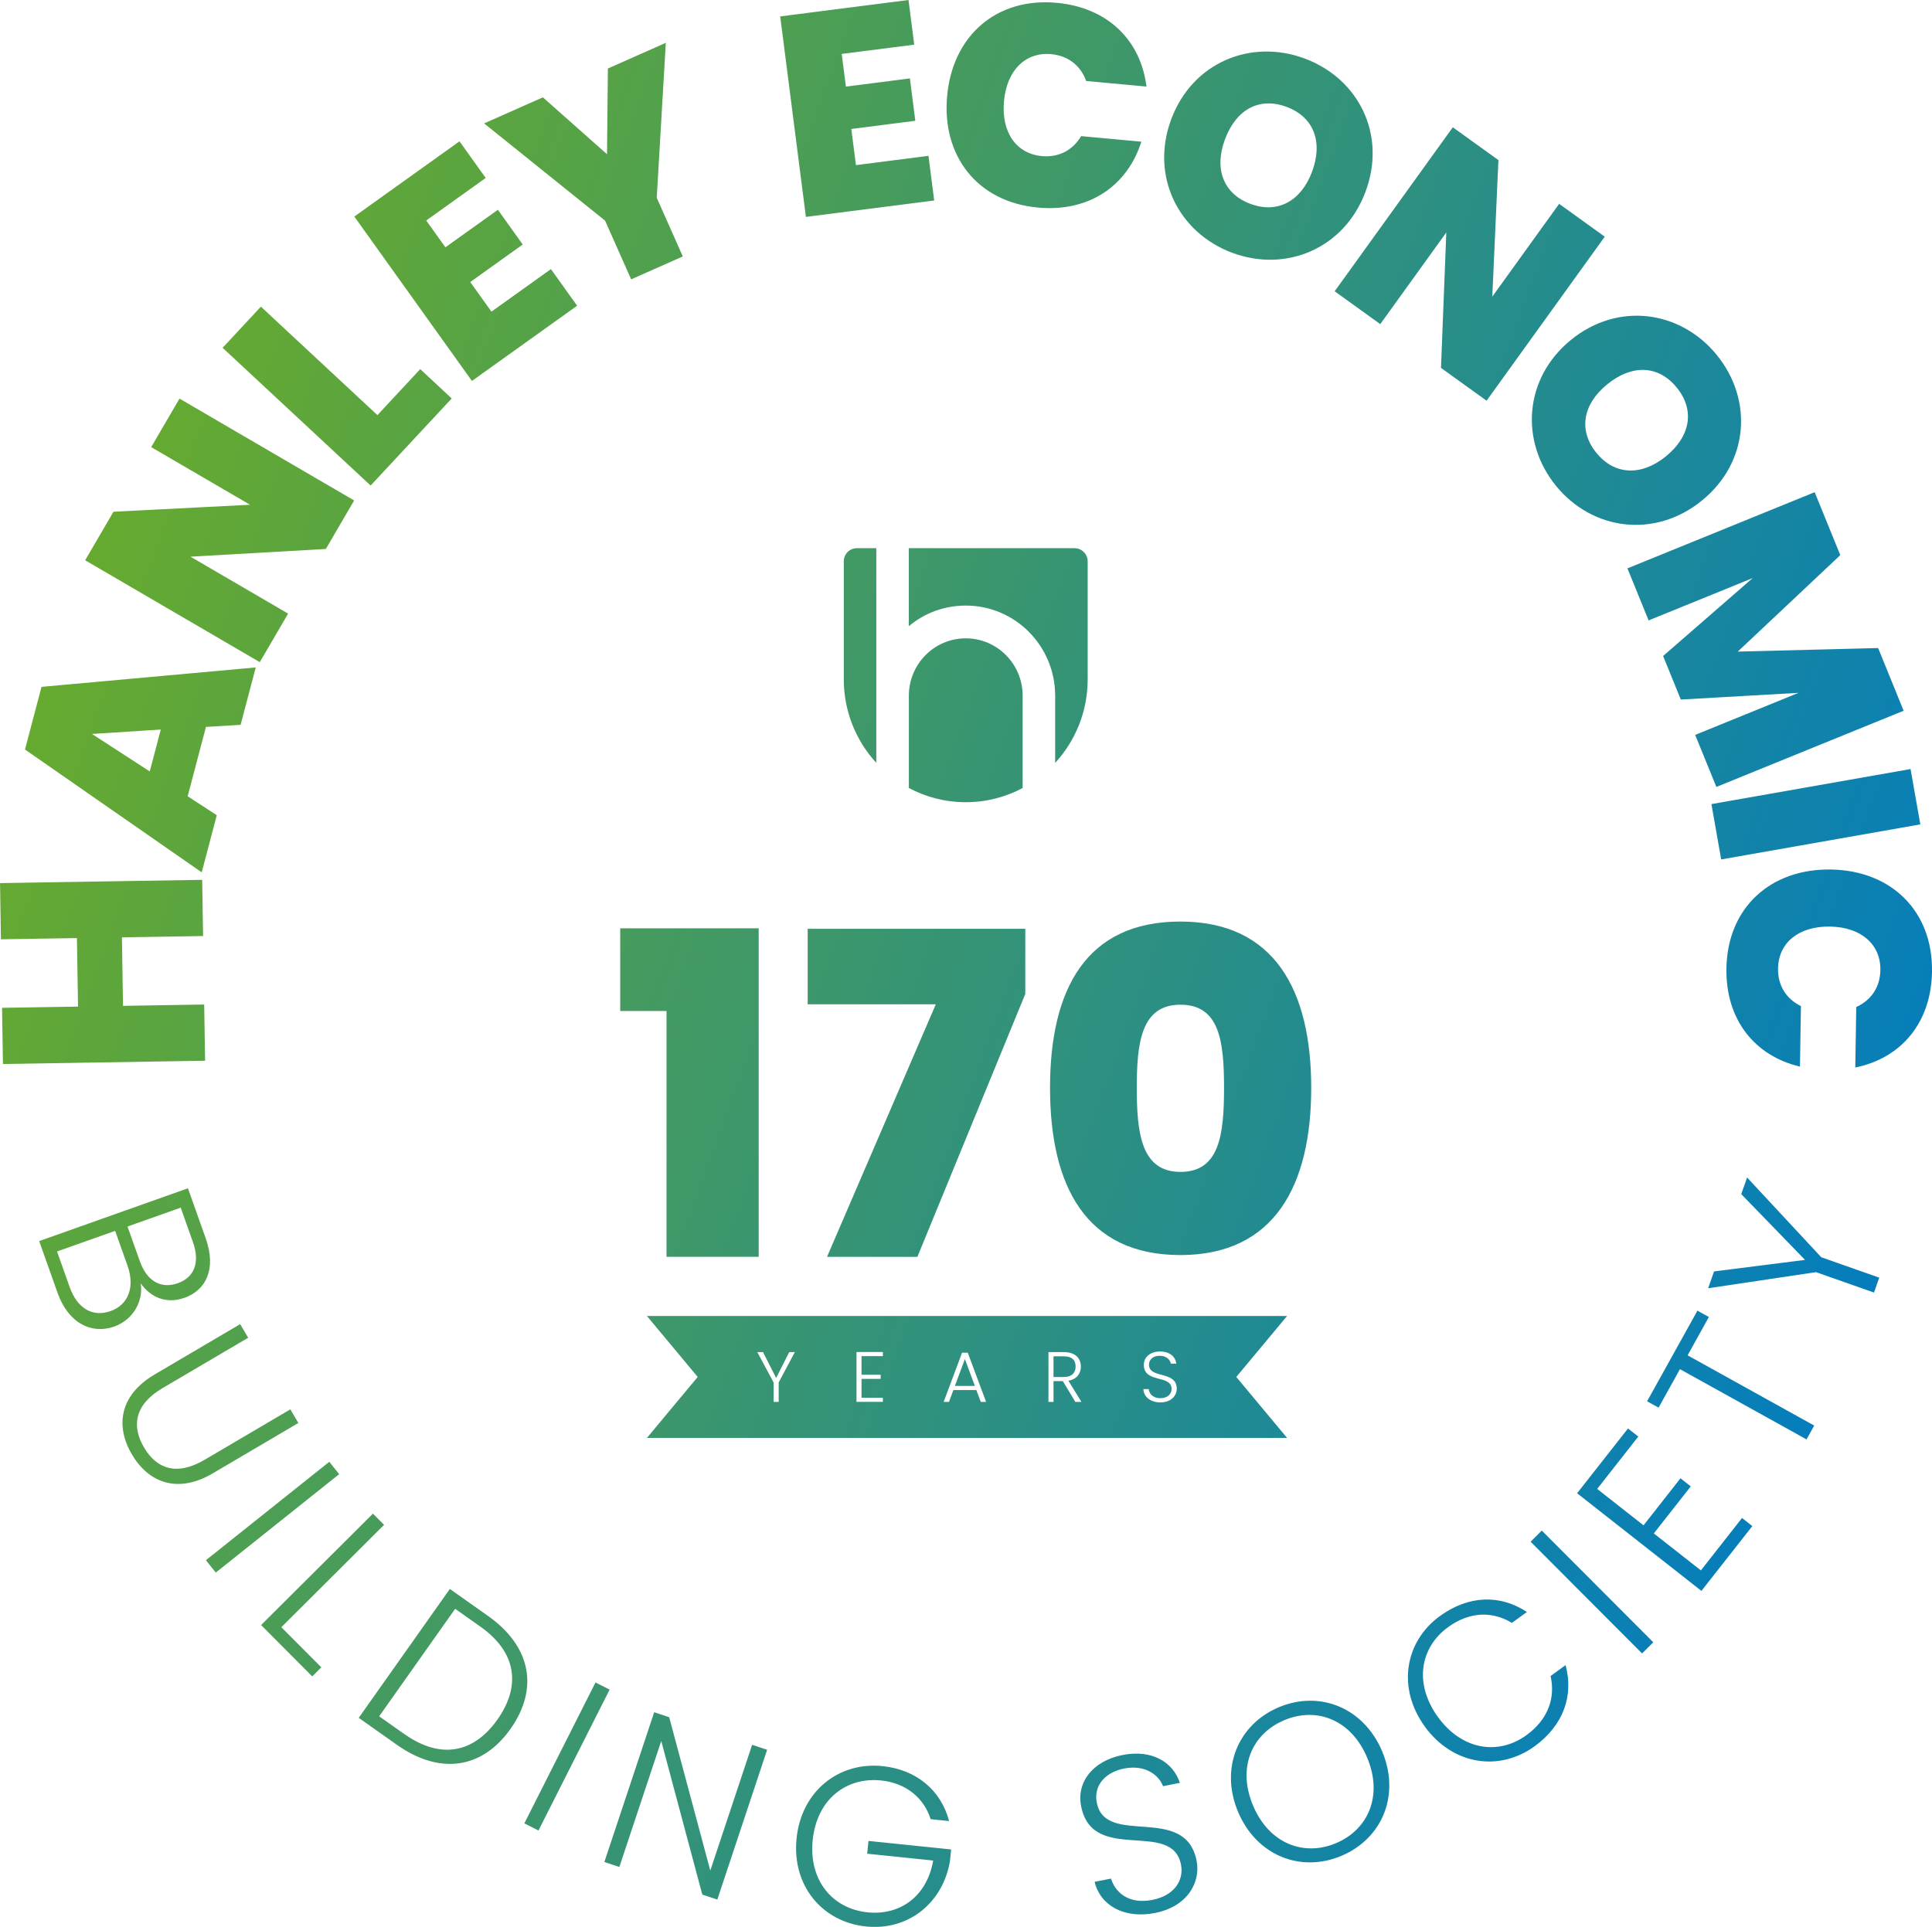 <svg viewBox="0 0 538.94 537.61" xmlns:xlink="http://www.w3.org/1999/xlink" xmlns="http://www.w3.org/2000/svg" id="Layer_2">
  <defs>
    <style>
      .cls-1 {
        fill: url(#linear-gradient);
      }
    </style>
    <linearGradient gradientUnits="userSpaceOnUse" y2="361.2" x2="522.56" y1="176.92" x1="16.25" id="linear-gradient">
      <stop stop-color="#66aa2f" offset="0"></stop>
      <stop stop-color="#047dbc" offset="1"></stop>
    </linearGradient>
  </defs>
  <g id="Layer_1-2">
    <path d="M34.01,261.52l.31,19.12,22.64-.37.25,15.68-56.39.92-.25-15.68,21.2-.34-.31-19.12-21.2.34-.25-15.68,56.39-.91.25,15.68-22.64.37ZM57.45,202.82l-5.1,19.34,8.12,5.29-4.2,15.94L6.97,209.12l4.61-17.48,59.76-5.42-4.22,16.01-9.67.59ZM25.66,204.78l16.11,10.45,3.08-11.68-19.19,1.23ZM50.07,111.21l48.72,28.42-7.9,13.54-37.75,2.15,27.23,15.88-7.9,13.54-48.72-28.42,7.9-13.54,38.1-1.95-27.57-16.08,7.9-13.54ZM72.79,85.57l32.5,30.25,11.94-12.83,8.78,8.18-22.62,24.3-41.29-38.43,10.68-11.48ZM135.49,49.65l-16.59,11.87,5.35,7.48,14.64-10.47,6.93,9.69-14.64,10.47,5.91,8.26,16.59-11.87,7.31,10.22-29.34,20.99-32.81-45.87,29.34-20.99,7.31,10.22ZM135.06,34.43l16.38-7.27,17.89,15.87.24-23.91,16.16-7.17-2.53,43.22,7.27,16.38-14.41,6.39-7.27-16.38-33.74-27.13ZM255.03,12.46l-20.23,2.59,1.17,9.12,17.85-2.29,1.51,11.82-17.85,2.29,1.29,10.08,20.23-2.59,1.6,12.46-35.79,4.58-7.17-55.94L253.43,0l1.6,12.46ZM294.81.79c14.1,1.3,23.39,10.36,25,23.36l-16.81-1.55c-1.6-4.41-5.13-7.06-9.75-7.49-7.17-.66-12.39,4.48-13.18,13.08-.8,8.68,3.38,14.7,10.55,15.36,4.62.43,8.58-1.54,10.96-5.57l16.81,1.55c-3.97,12.49-14.76,19.69-28.86,18.38-16.89-1.56-26.87-14.38-25.32-31.19,1.55-16.73,13.71-27.5,30.6-25.93ZM343.71,70.52c-14.99-5.61-22.92-21.39-16.98-37.27,5.94-15.89,22.26-22.51,37.25-16.91,15.06,5.63,22.88,21.28,16.93,37.17-5.94,15.89-22.21,22.61-37.2,17.01ZM348.81,56.88c7.57,2.83,14.13-.78,17.19-8.95,3.11-8.32.5-15.27-7.07-18.1-7.64-2.86-14.1.7-17.21,9.02-3.06,8.17-.55,15.17,7.09,18.03ZM447.65,66.04l-32.96,45.76-12.72-9.16,1.48-37.78-18.42,25.57-12.72-9.16,32.96-45.76,12.72,9.16-1.71,38.1,18.65-25.9,12.72,9.16ZM434.05,135.55c-10.09-12.41-8.96-30.04,4.2-40.74s30.58-8.16,40.67,4.25c10.14,12.48,8.97,29.93-4.19,40.62s-30.59,8.27-40.69-4.14ZM445.34,126.37c5.1,6.27,12.58,6.47,19.35.97,6.89-5.6,8.16-12.92,3.06-19.19-5.15-6.33-12.52-6.52-19.41-.92-6.77,5.5-8.15,12.81-3,19.14ZM506.21,137.32l7.15,17.56-28.6,26.92,39.15-.99,7.12,17.49-52.24,21.26-5.91-14.52,28.82-11.73-32.83,1.87-4.94-12.15,25-21.75-29.04,11.82-5.91-14.52,52.24-21.26ZM532.96,214.57l2.72,15.44-55.55,9.78-2.72-15.44,55.55-9.78ZM538.94,271.14c-.23,14.16-8.55,24.1-21.4,26.7l.27-16.88c4.27-1.93,6.65-5.65,6.73-10.29.12-7.2-5.41-12.01-14.04-12.15-8.72-.14-14.39,4.49-14.51,11.69-.08,4.64,2.18,8.44,6.39,10.5l-.27,16.88c-12.75-3.01-20.75-13.22-20.52-27.38.27-16.96,12.29-27.88,29.17-27.61,16.8.27,28.46,11.58,28.18,28.54ZM16.03,360.64l-5.1-14.37,41.5-14.73,4.95,13.95c3.1,8.73-.06,14.53-5.88,16.59-5.46,1.94-9.71-.43-12.25-4.01.81,4.93-2.13,10.18-7.36,12.04-6.23,2.21-12.77-.75-15.87-9.48ZM35.58,353.16l-3.46-9.74-16.21,5.75,3.52,9.92c2.13,6,6.42,8.48,11.41,6.71,4.99-1.77,6.84-6.71,4.74-12.65ZM53.78,346.44l-3.37-9.5-14.84,5.27,3.44,9.68c2,5.64,5.97,7.78,10.6,6.13,4.45-1.58,6.31-5.58,4.18-11.58ZM66.99,369.44l2.24,3.8-23.89,14.06c-7.87,4.63-8.65,10.64-5.16,16.56,3.48,5.92,9.05,8.05,16.92,3.42l23.89-14.06,2.24,3.8-23.83,14.03c-10.04,5.91-18.07,2.45-22.61-5.26-4.54-7.71-3.66-16.41,6.38-22.32l23.83-14.03ZM91.86,407.85l2.75,3.45-34.42,27.46-2.75-3.45,34.42-27.46ZM107.13,425.45l-28.65,28.55,11.16,11.2-2.54,2.53-14.27-14.33,31.2-31.08,3.11,3.12ZM142.41,482.37c-7.89,11.16-19.7,12.92-31.69,4.45l-10.65-7.53,25.42-35.96,10.65,7.53c11.98,8.47,14.23,20.24,6.27,31.51ZM112.83,483.83c10.18,7.2,19.38,5.21,25.92-4.04,6.58-9.31,5.46-18.74-4.73-25.94l-7.05-4.98-21.2,29.99,7.05,4.98ZM166.12,469.42l3.94,1.99-19.85,39.31-3.94-1.99,19.85-39.31ZM214,488.2l-13.9,41.79-4.19-1.39-11.45-42.85-11.69,35.15-4.18-1.39,13.9-41.79,4.18,1.39,11.47,42.79,11.67-35.09,4.18,1.39ZM264.75,508.09l-5.14-.53c-1.86-5.89-6.81-10.08-13.83-10.8-9.71-1-17.9,5.25-19.07,16.59s5.56,19.19,15.27,20.2c9.21.95,16.62-4.55,18.34-14.45l-18.42-1.9.37-3.57,23.06,2.38-.33,3.2c-1.89,11.52-11.45,19.53-23.42,18.29-12.28-1.27-20.73-11.45-19.37-24.61,1.35-13.1,11.71-21.4,23.99-20.13,9.4.97,16.28,6.68,18.56,15.34ZM322.22,533.73c-8.65,1.71-15.31-2.12-16.87-8.69l4.57-.9c1.08,3.51,4.59,7.32,11.57,5.94,6-1.18,8.83-5.4,7.95-9.85-2.51-12.73-24.66-.02-27.86-16.28-1.32-6.68,3.22-12.64,11.57-14.29,8.22-1.62,14.07,1.98,15.98,7.77l-4.7.93c-1.09-2.93-4.73-6.07-10.73-4.95-5.08.94-8.74,4.55-7.75,9.55,2.46,12.49,24.69.15,27.85,16.22,1.16,5.87-2.43,12.74-11.58,14.55ZM374.2,517.79c-11.38,4.8-23.68-.06-28.83-12.25-5.12-12.13-.04-24.4,11.34-29.2,11.43-4.82,23.71.12,28.83,12.25,5.14,12.19.09,24.37-11.34,29.2ZM372.7,514.25c9-3.8,13.14-13.27,8.66-23.89s-14.13-14.21-23.13-10.41-13.16,13.21-8.68,23.83c4.48,10.62,14.16,14.27,23.15,10.47ZM401.67,450.89c7.95-5.78,16.75-6.11,24.26-1.13l-4.18,3.04c-5.43-3.29-11.76-3.21-17.82,1.2-7.79,5.67-9.57,15.76-2.79,25.09,6.75,9.27,16.89,10.69,24.69,5.02,6.06-4.41,8.09-10.41,6.71-16.49l4.18-3.04c2.34,8.58-.67,16.85-8.62,22.63-9.88,7.19-22.84,5.24-30.62-5.46s-5.69-23.67,4.19-30.86ZM426.97,430.15l3.12-3.11,31.1,31.17-3.12,3.11-31.1-31.17ZM457.02,400.8l-11.48,14.62,12.93,10.16,10.31-13.13,2.87,2.26-10.31,13.13,13.13,10.31,11.48-14.62,2.87,2.26-14.2,18.08-34.68-27.24,14.2-18.08,2.87,2.26ZM459.47,390.96l14.04-25.28,3.19,1.77-5.93,10.69,35.31,19.6-2.14,3.86-35.31-19.6-5.96,10.74-3.2-1.77ZM476.49,359.44l1.65-4.7,25.38-3.22-17.79-18.35,1.63-4.64,20.69,22.25,16.17,5.69-1.46,4.16-16.17-5.69-30.11,4.5ZM244.45,152.95h-5.44c-2,0-3.63,1.65-3.63,3.66v32.92c0,9,3.44,17.19,9.07,23.31v-59.89ZM285.27,194.1c0-8.84-7.11-16-15.87-16s-15.87,7.16-15.87,16v25.76c4.74,2.53,10.14,3.96,15.87,3.96s11.13-1.43,15.87-3.96v-25.76ZM299.78,152.95h-46.26v21.75s.07-.05.1-.08c.26-.21.52-.42.79-.62.11-.08.22-.16.33-.24.2-.14.39-.29.59-.43.13-.09.25-.17.38-.26.19-.13.38-.25.57-.37.13-.08.27-.17.41-.25.19-.12.39-.23.58-.34.14-.08.28-.15.42-.23.2-.11.41-.21.61-.32.14-.07.27-.14.41-.2.23-.11.46-.21.69-.31.12-.05.24-.11.36-.16.35-.15.7-.29,1.06-.42.02,0,.04-.01.06-.02.34-.13.69-.24,1.03-.35.12-.04.25-.07.37-.11.25-.07.49-.15.74-.21.15-.04.29-.07.44-.11.23-.06.46-.11.7-.16.16-.03.31-.06.47-.09.23-.05.47-.09.7-.13.16-.03.31-.05.47-.07.24-.04.48-.07.73-.09.15-.02.3-.04.46-.05.27-.03.54-.04.81-.06.13,0,.26-.02.39-.03.4-.02.8-.03,1.21-.03,13.78,0,24.94,11.26,24.94,25.15v18.74c5.63-6.12,9.07-14.31,9.07-23.31v-32.92c0-2.01-1.63-3.66-3.63-3.66ZM185.93,282.07h-12.92v-23.07h38.63v91.66h-25.71v-68.59ZM286.01,259.13v18.18l-30.1,73.36h-25.21l30.35-70.47h-35.74v-21.07h60.7ZM329.28,257.12c26.34,0,36.49,19.31,36.49,46.4s-10.16,46.65-36.49,46.65-36.37-19.19-36.37-46.65,10.03-46.4,36.37-46.4ZM329.28,280.32c-10.91,0-12.17,10.53-12.17,23.2s1.25,23.45,12.17,23.45,12.17-10.41,12.17-23.45-1.25-23.2-12.17-23.2ZM266.37,386.68h5.57l-2.78-7.51-2.78,7.51ZM300.05,381.28c0-1.75-.97-2.86-3.35-2.86h-2.82v5.78h2.84c2.3,0,3.33-1.23,3.33-2.92ZM359.04,367.17h-178.58l14.17,17.01-14.17,17.01h178.58l-14.17-17.01,14.17-17.01ZM217.22,385.73v5.41h-1.41v-5.41l-4.56-8.49h1.59l3.67,7.22,3.65-7.22h1.57l-4.52,8.49ZM246.28,378.37h-5.95v5.19h5.34v1.15h-5.34v5.27h5.95v1.15h-7.36v-13.92h7.36v1.15ZM273.59,391.14l-1.23-3.3h-6.41l-1.23,3.3h-1.49l5.14-13.72h1.59l5.12,13.72h-1.49ZM299.97,391.14l-3.49-5.81h-2.6v5.81h-1.41v-13.9h4.24c3.27,0,4.8,1.75,4.8,4.04,0,1.91-1.09,3.52-3.47,3.96l3.63,5.9h-1.69ZM323.71,391.28c-2.82,0-4.68-1.59-4.76-3.72h1.49c.12,1.15.99,2.54,3.27,2.54,1.96,0,3.11-1.13,3.11-2.56,0-4.1-7.74-1.51-7.74-6.74,0-2.15,1.79-3.72,4.52-3.72s4.3,1.47,4.54,3.38h-1.53c-.16-.97-1.11-2.17-3.07-2.19-1.65-.02-3.02.87-3.02,2.49,0,4.02,7.74,1.55,7.74,6.72,0,1.89-1.55,3.8-4.54,3.8Z" class="cls-1"></path>
  </g>
</svg>